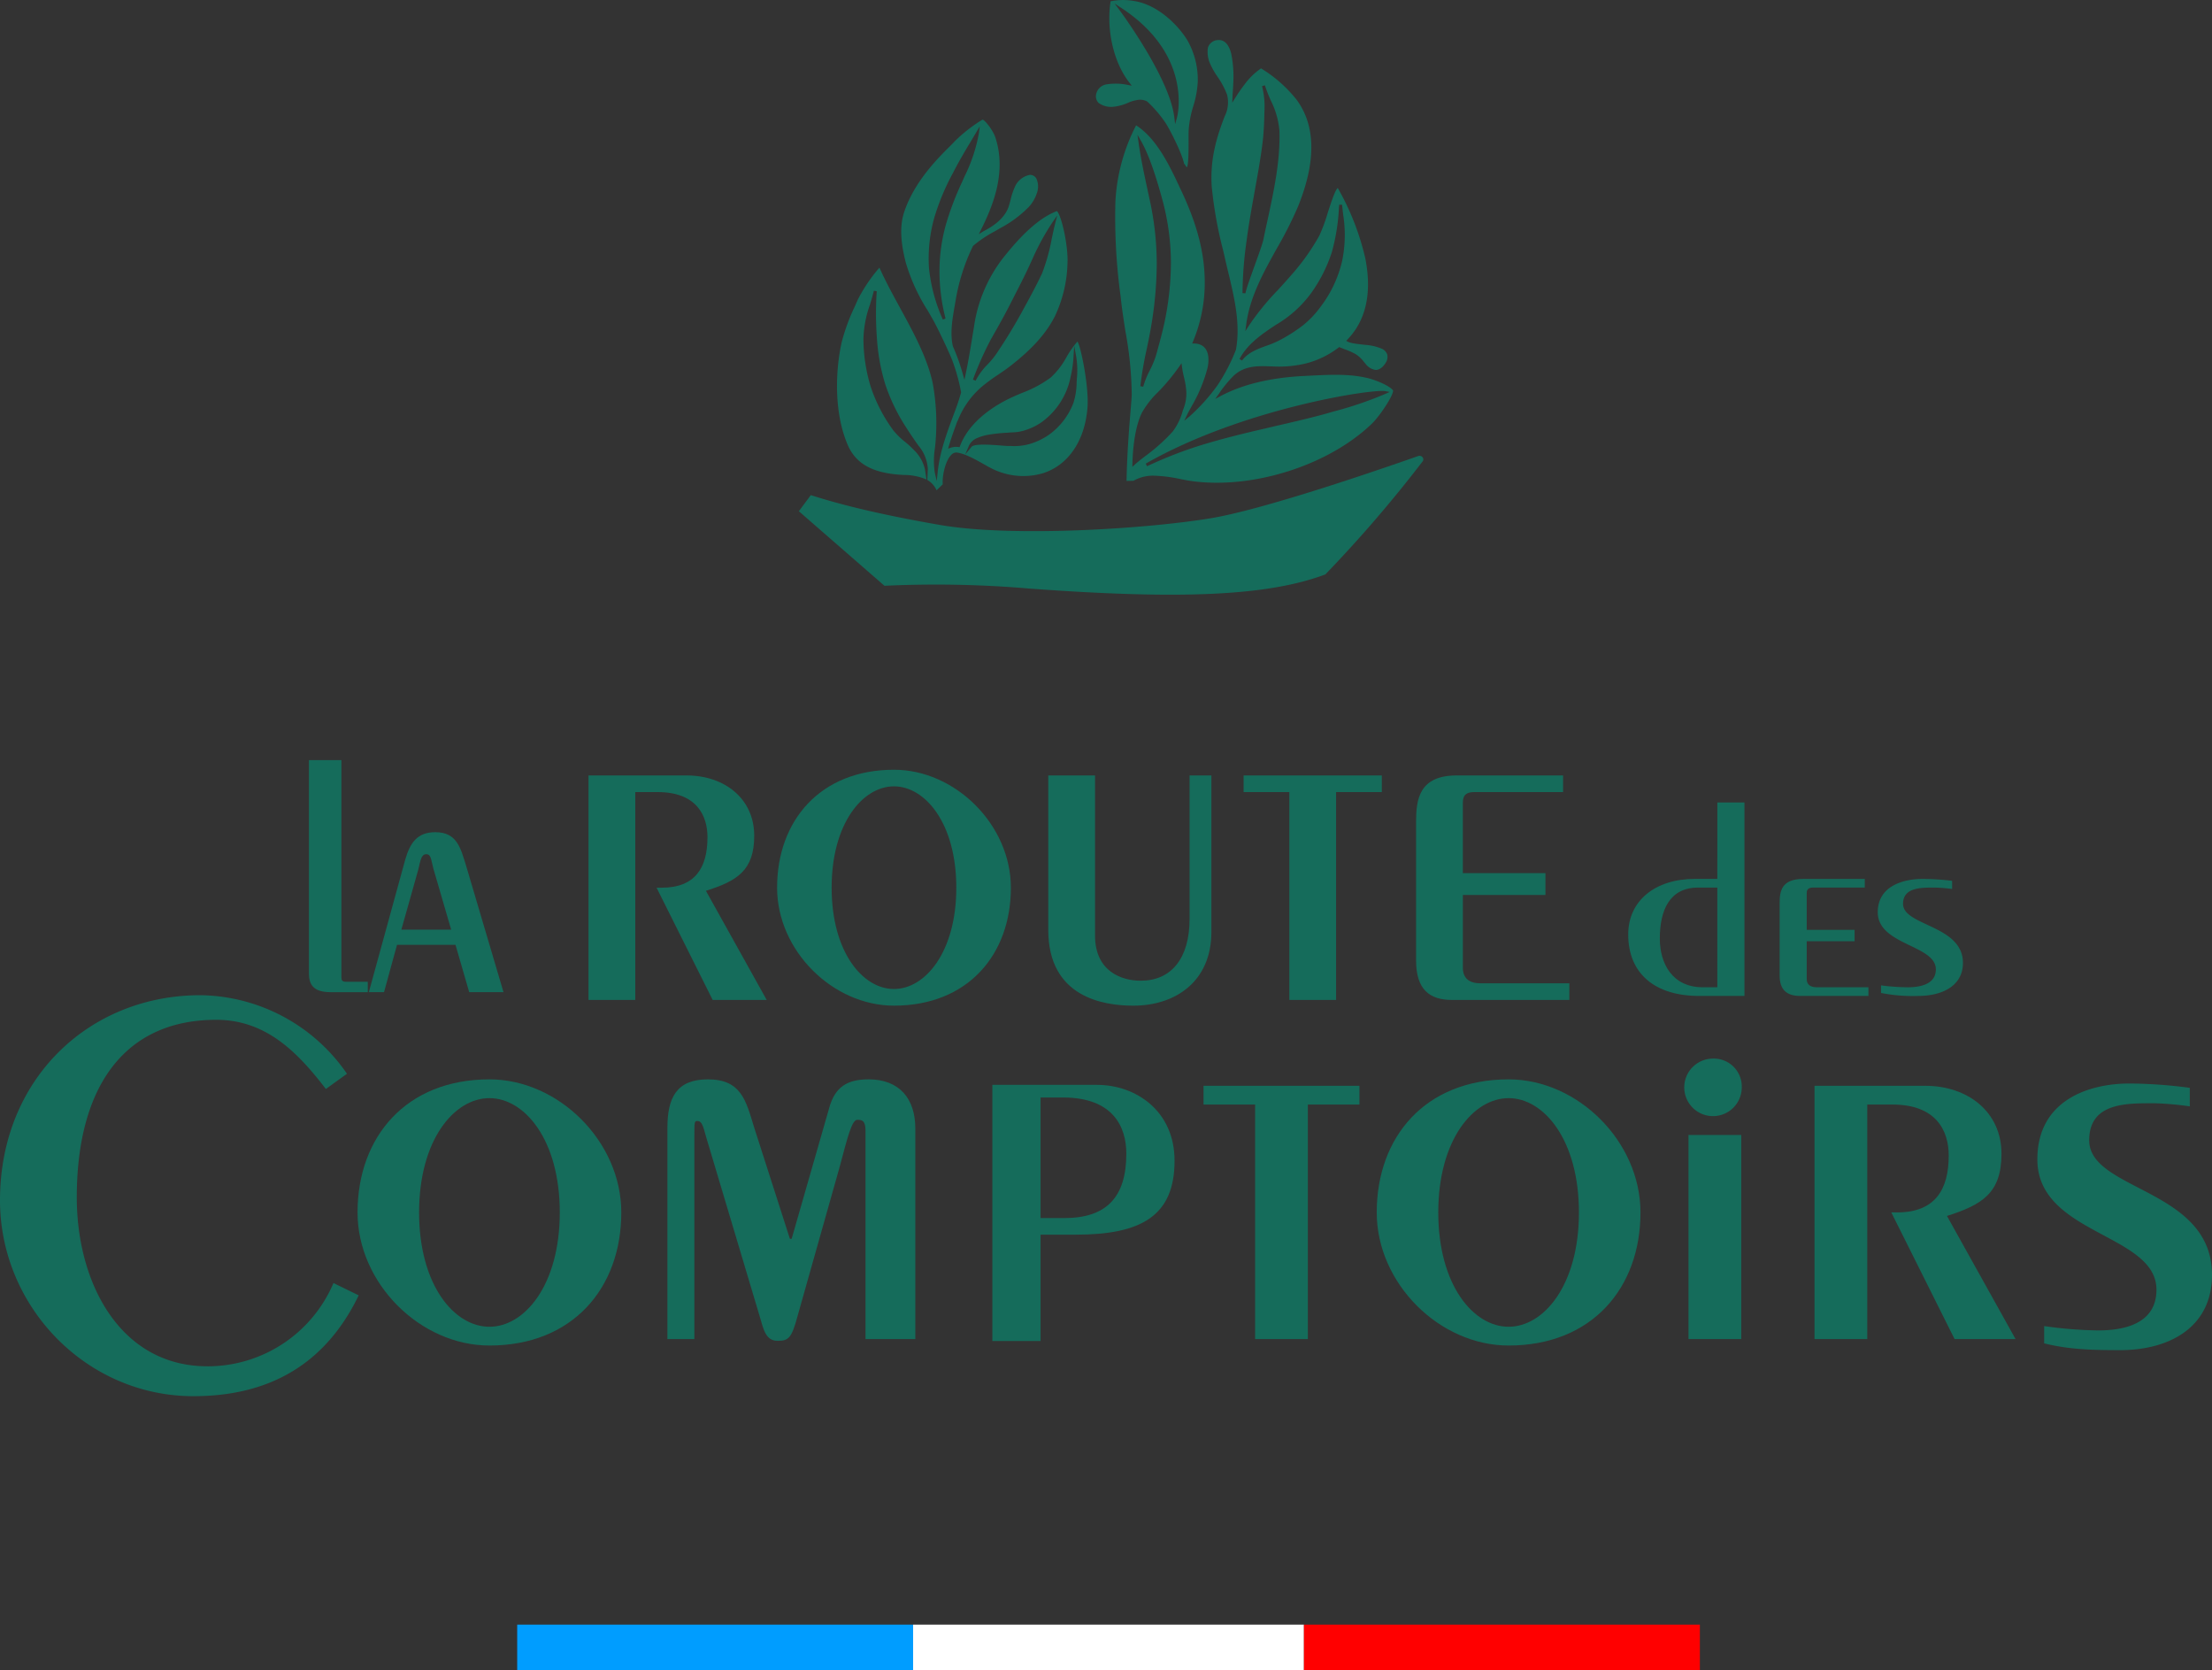 <svg xmlns="http://www.w3.org/2000/svg" xmlns:xlink="http://www.w3.org/1999/xlink" width="435.792" height="329" viewBox="0 0 435.792 329"><rect x="0" y="0" width="435.792" height="329" fill="#333333" stroke="none"/><defs><clipPath id="a"><rect width="435.792" height="275" fill="none"/></clipPath><clipPath id="b"><rect width="435.792" height="275.001" fill="none"/></clipPath></defs><g transform="translate(-742.104 -97)"><g transform="translate(42.615 -544)"><rect width="78" height="9" transform="translate(801.385 961)" fill="#009dff"/><rect width="77" height="9" transform="translate(879.385 961)" fill="#fff"/><rect width="78" height="9" transform="translate(956.385 961)" fill="red"/></g><g transform="translate(742.104 97)"><g clip-path="url(#a)"><g transform="translate(0 -0.001)"><g clip-path="url(#b)"><g transform="translate(0 0.001)" style="mix-blend-mode:multiply;isolation:isolate"><g transform="translate(0 0)"><g clip-path="url(#a)"><path d="M58.123,57.872c0,6.037-2.457,9.928-9.006,9.928H48.095L59.146,89.907H69.79L57.816,68.412c6.141-1.942,9.517-3.991,9.517-10.848,0-7.368-5.934-11.874-13.3-11.874H34.683V89.907H43.9V48.966h4.4c7.675,0,9.825,4.607,9.825,8.906" transform="translate(81.259 107.048)" fill="#156c5b"/><path d="M91.856,68.587c0-12.385-10.951-23.233-23.029-23.233C54.295,45.354,45.8,55.383,45.8,68.587c0,12.382,10.951,23.233,23.029,23.233,14.535,0,23.029-10.032,23.029-23.233M68.826,88.544c-6.141,0-12.282-7.267-12.282-19.957s6.141-19.961,12.282-19.961,12.282,7.267,12.282,19.961S74.967,88.544,68.826,88.544" transform="translate(107.298 106.26)" fill="#156c5b"/><path d="M61.779,45.691v30.4c0,13.3,10.848,14.943,16.785,14.943,8.187,0,15.354-4.707,15.354-14.532V45.691h-4.3V73.939c0,7.883-3.684,12.182-9.621,12.182-3.788,0-9.006-1.842-9.006-8.906V45.691Z" transform="translate(144.743 107.05)" fill="#156c5b"/><path d="M100.516,45.691H73.292v3.276H82.3V89.907h9.213V48.967h9.006Z" transform="translate(171.716 107.049)" fill="#156c5b"/><path d="M90.52,89.907h23.13V86.631h-17.5c-2.253,0-3.48-1.023-3.48-3.069V69.231h16.273v-4.3H92.669V51.015c0-1.638.919-2.049,2.25-2.049h17.5V45.69H91.442c-7.371,0-7.986,4.71-7.986,9.109V82.128c0,5.733,2.664,7.779,7.064,7.779" transform="translate(195.53 107.048)" fill="#156c5b"/><path d="M29.8,88.448H25.53c-.782,0-.923-.321-.923-.832V44.786h-6.4V86.72c0,2.049.638,3.777,4.269,3.777H29.8Z" transform="translate(42.655 104.93)" fill="#156c5b"/><path d="M27.287,71.224H38.81l2.7,9.317h6.756L40.943,55.79c-1.14-3.7-1.849-6.756-6.118-6.756-3.627,0-4.978,2.2-5.9,5.332L21.738,80.541h2.989Zm4.2-14.866c.428-1.778.568-2.989,1.564-2.989s.926,1.14,1.424,2.918l3.483,11.948H28.14Z" transform="translate(50.93 114.882)" fill="#156c5b"/><path d="M113.512,62.333h-4.389c-7.886,0-13.164,4.322-13.164,10.941,0,7.632,5.158,12.115,14,12.115h8.9V47.283h-5.339Zm0,21.348h-2.848c-6.047,0-8.478-4.7-8.478-9.6,0-5.553,1.9-10.035,7.532-10.035h3.794Z" transform="translate(224.821 110.78)" fill="#156c5b"/><path d="M108.973,74.839h13.405V73.131H112.235c-1.3,0-2.016-.532-2.016-1.6V64.058h9.43v-2.24h-9.43V54.561c0-.856.532-1.07,1.3-1.07h10.142v-1.7H109.508c-4.272,0-4.627,2.454-4.627,4.747V70.784c0,2.989,1.541,4.055,4.092,4.055" transform="translate(245.727 121.33)" fill="#156c5b"/><path d="M122.11,69.61c0,2.882-2.965,3.523-5.573,3.523a43.724,43.724,0,0,1-5.222-.374v1.494a32.147,32.147,0,0,0,7.294.585c4.747,0,8.839-1.972,8.839-6.509,0-7.471-11.8-7.257-11.8-11.633,0-3.309,3.677-3.2,6.348-3.2a33.187,33.187,0,0,1,3.32.267v-1.6a50.436,50.436,0,0,0-5.81-.374c-3.8,0-8.839,1.387-8.839,6.562,0,6.512,11.446,6.405,11.446,11.262" transform="translate(259.276 121.33)" fill="#156c5b"/><path d="M40.877,131.731c-17.206,0-25.75-16.4-25.75-33.259,0-21.592,9.236-34.987,27.482-34.987,9.932,0,16.166,6.582,21.592,13.626l4.159-3A35.572,35.572,0,0,0,39.49,58.638C17.55,58.638,0,75.149,0,99.05c0,20.9,16.975,38.567,38.106,38.567,14.318,0,25.75-5.773,32.563-19.86L65.7,115.334a26.94,26.94,0,0,1-24.824,16.4" transform="translate(0 137.384)" fill="#156c5b"/><path d="M47.053,63.6c-16.4,0-25.981,11.319-25.981,26.212,0,13.97,12.355,26.212,25.981,26.212,16.4,0,25.981-11.316,25.981-26.212,0-13.973-12.355-26.212-25.981-26.212m0,48.73c-6.927,0-13.856-8.2-13.856-22.518s6.93-22.514,13.856-22.514,13.86,8.2,13.86,22.514-6.93,22.518-13.86,22.518" transform="translate(49.37 149)" fill="#156c5b"/><path d="M78.94,63.6c-4.042,0-6.582,1.387-7.739,5.656L63.81,95.006h-.344l-7.044-21.94C54.8,67.755,53.881,63.6,47.3,63.6c-6.235,0-7.966,3.7-7.966,9.587v41.569h5.312V74.8c0-2.771,0-3.005.578-3.005.919,0,1.153,1.043,1.728,3.122l10.624,35.562c.7,2.427,1.157,4.62,3.467,4.62,2.193,0,2.768-.578,3.925-4.851L73.28,80.8c1.618-6.121,2.424-9.236,3.467-9.236s1.615.227,1.615,2.193v40.994h9.815V73.294c0-5.887-3.116-9.7-9.236-9.7" transform="translate(92.154 149)" fill="#156c5b"/><path d="M70.929,67.67H81.092v46.189H91.485V67.67h10.162V63.976H70.929Z" transform="translate(166.181 149.89)" fill="#156c5b"/><path d="M107.118,63.6c-16.4,0-25.981,11.319-25.981,26.212,0,13.97,12.355,26.212,25.981,26.212,16.4,0,25.981-11.316,25.981-26.212,0-13.973-12.355-26.212-25.981-26.212m0,48.73c-6.926,0-13.856-8.2-13.856-22.518s6.93-22.514,13.856-22.514,13.856,8.2,13.856,22.514-6.926,22.518-13.856,22.518" transform="translate(190.097 149)" fill="#156c5b"/><rect width="10.393" height="40.199" transform="translate(332.656 223.553)" fill="#156c5b"/><path d="M104.926,62.374a5.665,5.665,0,1,0,5.666,5.663,5.5,5.5,0,0,0-5.666-5.663" transform="translate(232.557 146.137)" fill="#156c5b"/><path d="M143.773,77.368c0-8.31-6.7-13.392-15.013-13.392H106.937v49.883H117.33V67.67h4.964c8.661,0,11.085,5.195,11.085,10.045,0,6.813-2.771,11.2-10.162,11.2h-1.153l12.469,24.945h12.011l-13.512-24.25c6.93-2.2,10.741-4.5,10.741-12.242" transform="translate(250.544 149.89)" fill="#156c5b"/><path d="M79.116,63.921H58.484v50.451h9.5V93.429h6.933c12.847,0,19.462-3.661,19.462-14.558,0-9.888-7.709-14.949-15.26-14.949M72.655,90.16H67.981V66.411h4.439c9.888,0,12.459,5.84,12.459,11.055,0,8.641-3.971,12.693-12.225,12.693" transform="translate(137.023 149.761)" fill="#156c5b"/><path d="M121.408,111.619a80.615,80.615,0,0,0,10.7.852c5.349,0,11.426-1.461,11.426-8.023,0-11.062-23.464-10.821-23.464-25.654,0-11.79,10.336-14.953,18.115-14.953a92.843,92.843,0,0,1,11.914.852v3.647a61.357,61.357,0,0,0-6.81-.608c-5.469,0-13.007-.241-13.007,7.294,0,9.969,24.193,9.484,24.193,26.5,0,10.333-8.387,14.833-18.115,14.833-5.469,0-10.089-.124-14.953-1.337Z" transform="translate(281.316 149.576)" fill="#156c5b"/><path d="M94.545,53.813a15.24,15.24,0,0,1-3.1,4.022,22.576,22.576,0,0,1-5.619,3.022c-.722.3-1.471.618-2.19.956-2.952,1.384-8.18,4.463-10.079,9.537l-.077.211-.224-.027a3.408,3.408,0,0,0-1.511.134l-.532.184.16-.535c.488-1.675,1.09-3.32,1.658-4.851l.077-.117a17.012,17.012,0,0,1,4.707-6.662,35.126,35.126,0,0,1,3.256-2.4c.789-.538,1.611-1.093,2.37-1.685,4.3-3.323,7.1-6.448,8.812-9.828A25.83,25.83,0,0,0,94.735,35.36c.174-3.426-1.17-9.407-2.079-10.3-4.225,1.581-8.143,6.114-10.737,9.4a28.8,28.8,0,0,0-5.636,13.6c-.12.712-.237,1.417-.351,2.126-.374,2.29-.766,4.663-1.257,6.967l-.241,1.14-.318-1.123a40.783,40.783,0,0,0-1.959-5.479c-.592-2.524-.1-5.339.331-7.822.074-.448.157-.886.224-1.31A39.321,39.321,0,0,1,76.089,31.99l.067-.094a23.929,23.929,0,0,1,4.2-2.821c.364-.207.722-.415,1.076-.625A22.925,22.925,0,0,0,87.1,24.258a7.355,7.355,0,0,0,1.581-2.671,3.789,3.789,0,0,0-.087-2.952,1.435,1.435,0,0,0-1.274-.705,4.036,4.036,0,0,0-2.8,2.043,13.239,13.239,0,0,0-1,2.882c-.1.384-.2.762-.314,1.133-.822,2.765-3.677,4.319-4.757,4.907-.14.074-.251.137-.331.184l-.849.521.445-.9c2.467-4.934,5.018-11.463,2.8-18.175-.441-1.327-1.986-3.35-2.517-3.48A29.571,29.571,0,0,0,72.5,11.335c-.234.264-.588.615-1.033,1.06-2.243,2.23-6.91,6.866-8.9,12.833-1.117,3.346-.421,7.09.308,9.982a37.085,37.085,0,0,0,4.366,9.511c.321.565.649,1.127.973,1.7,1.04,1.835,3.176,6.4,3.771,7.913a36.406,36.406,0,0,1,1.782,6.382l.013.064-.02.064c-.334,1.17-.645,2.129-.969,3.012l-.441,1.187c-1.431,3.851-2.788,7.495-3.192,11.463l-.181,1.738-.391-1.7a15.77,15.77,0,0,1,.033-4.79c.06-.528.11-1.013.134-1.421a43.744,43.744,0,0,0-.588-11.47c-1.1-5.008-3.844-10.029-6.5-14.886-1.464-2.694-2.855-5.242-3.978-7.779a31.7,31.7,0,0,0-4.256,6.291c-.187.435-.381.866-.568,1.3a38.307,38.307,0,0,0-2.621,7.134C49.024,56.41,48.683,64.577,51.385,71c1.585,3.774,4.824,5.623,10.487,6l.525.033a11.358,11.358,0,0,1,4.563.9l-.314-2.016a7.632,7.632,0,0,0-2.2-3.824,18.238,18.238,0,0,0-1.688-1.554,15.008,15.008,0,0,1-2.343-2.29,31.028,31.028,0,0,1-4.443-8.575,32.442,32.442,0,0,1-1.434-9.544,21.694,21.694,0,0,1,1.28-6.642c.271-.9.552-1.825.769-2.734l.568.087a65.529,65.529,0,0,0,.04,9.337A39.092,39.092,0,0,0,58.843,59.2a36.786,36.786,0,0,0,3.965,8.257c.919,1.441,1.772,2.7,2.614,3.864a7.773,7.773,0,0,1,1.8,4.57l-.1,2.129a4.347,4.347,0,0,1,1.815,2.036l1.22-1.167c-.127-1.829.558-4.707,1.688-5.81a1.332,1.332,0,0,1,1.123-.455c1.591.2,3.781,1.437,5.379,2.347.511.287.949.538,1.26.689A13.786,13.786,0,0,0,89.882,76.7c5.038-1.588,8.327-6.469,8.8-13.057.284-3.975-1.29-11.871-1.986-12.884a18.7,18.7,0,0,0-2.153,3.059m-14.873-3.55.013-.01c1.417-2.494,2.808-4.951,4.132-7.6l.628-1.23c1.09-2.123,2.213-4.319,3.189-6.509l.177-.381a48.6,48.6,0,0,1,4-7.321l.9-1.287-.391,1.524c-.217.859-.431,1.859-.659,2.918a38.258,38.258,0,0,1-1.932,6.953C88.5,39.927,87.114,42.457,85.77,44.9l-.09.17c-1.327,2.417-2.892,5-4.53,7.458a16.463,16.463,0,0,1-2.163,2.745,12.857,12.857,0,0,0-2.35,3.2l-.528-.221a67.284,67.284,0,0,1,3.564-7.99M70.78,27.718a34.422,34.422,0,0,0-1.267,9.193,37.462,37.462,0,0,0,1.2,9.327l-.538.184A32.782,32.782,0,0,1,67.441,36.2a29.694,29.694,0,0,1,1.03-9.758,45.531,45.531,0,0,1,3.757-8.989c1.13-2.23,2.35-4.266,3.533-6.231q.491-.827.979-1.645l.715-1.213-.184,1.4a31.572,31.572,0,0,1-2.818,8.471l-.5,1.127a58.5,58.5,0,0,0-3.172,8.351ZM96.6,57.845c-.02.264-.04.562-.06.883a13.868,13.868,0,0,1-.618,4.068,13.7,13.7,0,0,1-4.984,6.422,13.191,13.191,0,0,1-3.754,1.745,11.047,11.047,0,0,1-3.577.368l-.5,0c-.3,0-.792-.04-1.414-.09-1.708-.134-5.285-.425-5.853.247l-1.26,1.508.779-1.805a3.045,3.045,0,0,1,1.615-1.437,9.576,9.576,0,0,1,1.952-.6,31.3,31.3,0,0,1,3.928-.435c.3-.03.6-.05.9-.067a8.925,8.925,0,0,0,2.661-.435,11.987,11.987,0,0,0,3.219-1.575,14.464,14.464,0,0,0,5.723-8.969,22.624,22.624,0,0,0,.555-3.757l.147-2.323.418,2.29a16.837,16.837,0,0,1,.127,3.968" transform="translate(115.574 16.515)" fill="#156c5b"/><path d="M74.461,5.051" transform="translate(174.456 11.834)" fill="#156c5b"/><path d="M115.39,68.923c-3.577-.836-7.364-.638-11.022-.458l-1.234.06c-6.672.318-12.255,1.648-16.591,3.958l-1.08.575.705-.993A24.074,24.074,0,0,1,89.078,68.5c2.193-2.036,4.744-1.952,7.461-1.852l.3.01a22.571,22.571,0,0,0,6.682-.642,17.714,17.714,0,0,0,6.238-3.075l.134-.1.157.067c.308.13.622.247.939.371a13.846,13.846,0,0,1,2.186.979,6.268,6.268,0,0,1,1.568,1.478c.1.12.2.244.308.361a2.992,2.992,0,0,0,2.006,1.247c1.093.027,1.842-1.13,2.043-1.491a2.06,2.06,0,0,0,.247-1.575,1.93,1.93,0,0,0-1-1.08,9.911,9.911,0,0,0-3.343-.789l-1.568-.187c-.114-.017-.194-.027-.277-.04-.154-.023-.314-.05-.471-.077a6.517,6.517,0,0,1-.856-.214,1.44,1.44,0,0,1-.227-.1l-.331-.181.257-.271a14.373,14.373,0,0,0,1.608-2.006c2.37-3.61,3.009-8.3,1.9-13.95a51.074,51.074,0,0,0-5.426-13.87c-.511.324-1.414,3.126-1.966,4.844a33.652,33.652,0,0,1-1.675,4.55,44.036,44.036,0,0,1-5.693,7.949c-.812.939-1.665,1.872-2.487,2.771A51.454,51.454,0,0,0,92.1,58.617l-.7,1.1.167-1.284C92.264,53,94.982,48.12,97.613,43.4a76.942,76.942,0,0,0,4.118-8.13c3.654-8.942,3.557-16.076-.281-21.207a26.455,26.455,0,0,0-6.957-6.111,13.475,13.475,0,0,0-3.273,3.2c-.6.772-1.193,1.631-1.822,2.628l-.582.933.05-1.093c.017-.391.043-.782.07-1.173.033-.515.07-1.026.084-1.538a22.62,22.62,0,0,0-.4-5.847c-.247-1.023-.893-2.7-2.43-2.7-.053,0-.107,0-.16.007a2.153,2.153,0,0,0-2,1.491,5.581,5.581,0,0,0,.491,3.289,14.712,14.712,0,0,0,1.367,2.4,16,16,0,0,1,1.909,3.574,6.111,6.111,0,0,1-.445,4.222c-2.1,5.329-2.848,9.343-2.577,13.856a81.4,81.4,0,0,0,2.243,12.563q.241,1.033.468,2.026.281,1.229.582,2.467c1.18,4.931,2.4,10.029,1.481,15.11a36.343,36.343,0,0,1-3.671,7.054,37.857,37.857,0,0,1-5.512,6.114l-1.006.816.605-1.254c.053-.1.1-.207.15-.314l.274-.5c.157-.277.314-.558.461-.842a29.675,29.675,0,0,0,3.129-7.618c.241-1.2.532-4.065-1.979-4.617a3.162,3.162,0,0,0-.649-.064l-.421-.007.157-.388A29.873,29.873,0,0,0,83.4,49.859c-.04-5.506-1.474-11.1-4.516-17.59l-.281-.6c-2.056-4.409-4.61-9.872-8.722-12.5a36.764,36.764,0,0,0-4.082,15.056,115.224,115.224,0,0,0,1.03,18.653l.06.558c.231,2.106.572,4.272.9,6.372a72.393,72.393,0,0,1,1.23,12.4c-.01.485-.094,1.528-.214,2.969-.267,3.2-.705,8.511-.809,14.024l1.34-.023a1.177,1.177,0,0,0,.11-.047,7.711,7.711,0,0,1,4-.953,28.113,28.113,0,0,1,5.141.659c.839.164,1.628.314,2.36.415,12.041,1.611,26.917-3.146,35.408-11.349,1.551-1.5,4.235-5.563,4.152-6.5-.6-.919-3.45-2.1-5.118-2.48M91.652,41.853c.411-3.129.973-6.275,1.518-9.317l.157-.886c.572-3.129,1.217-6.672,1.581-10.109.134-1.488.214-3.109.251-5.1a16.32,16.32,0,0,0-.465-4.984l0-.01.277-.084.277-.084v0a30.05,30.05,0,0,0,1.18,3.025,16.25,16.25,0,0,1,1.685,5.9c.2,5.87-1.083,11.827-2.33,17.587-.277,1.277-.555,2.547-.809,3.808-.17.832-.923,2.922-1.718,5.131-.829,2.3-1.685,4.673-1.842,5.529l-.572-.05a76.85,76.85,0,0,1,.812-10.36m5.723,16.634h0a22.888,22.888,0,0,0,6.873-6.118,29.2,29.2,0,0,0,4.2-8.25,39.7,39.7,0,0,0,1.391-8.725l.05-.582h.578c.053.672.134,1.334.211,2a25.259,25.259,0,0,1-.214,9.083,23.6,23.6,0,0,1-4.2,8.956,19.1,19.1,0,0,1-3.46,3.674,32.17,32.17,0,0,1-4.142,2.7A19.278,19.278,0,0,1,95.51,62.6c-1.829.675-3.557,1.31-4.767,2.892l-.488-.3c1.5-2.855,4.222-4.8,7.12-6.7M70.893,22.323c1.354,2.38,2.771,6.318,4.219,11.717a47.5,47.5,0,0,1,1.625,12.315,57.929,57.929,0,0,1-1.414,12.312c-.465,2.036-1.03,4.062-1.564,5.964a20.246,20.246,0,0,1-1.19,2.815,16.694,16.694,0,0,0-1.287,3.2l-.568-.094a70.984,70.984,0,0,1,1.26-7.334c.324-1.548.655-3.146.909-4.72a75.272,75.272,0,0,0,1.063-12,58.715,58.715,0,0,0-1.237-11.951c-.164-.782-.338-1.571-.508-2.36-.682-3.156-1.387-6.415-1.845-9.671l-.207-1.494Zm-1.26,63.656-.5.465.02-.685c.167-5.947,1.341-8.919,1.835-9.922a17.518,17.518,0,0,1,3.239-4.155A40.213,40.213,0,0,0,78.4,66.64l.425-.612.12.883.04.281c.087.545.214,1.093.334,1.625a15.531,15.531,0,0,1,.458,2.862,8.325,8.325,0,0,1-.538,3.249,4.99,4.99,0,0,0-.194.548,11.816,11.816,0,0,1-1.962,4.011,35.993,35.993,0,0,1-5.466,4.884c-.812.628-1.514,1.173-1.986,1.608m49.385-13.93a72.173,72.173,0,0,1-10.176,3.467l-1.561.448c-2.989.826-6.047,1.534-9.006,2.22-1,.231-1.992.458-2.985.7-3.269.749-7.565,1.772-11.847,3.049a81.819,81.819,0,0,0-11.4,4.379l-.271-.511c19.041-10.864,44.608-14.739,47.175-14.288l.9.164Z" transform="translate(153.948 5.52)" fill="#156c5b"/><path d="M92.42,53c30.227,2.233,47.155,1.427,58.384-2.778a259.1,259.1,0,0,0,19.162-22.26.638.638,0,0,0,.02-.779.754.754,0,0,0-.9-.274c-8.906,3.126-30.715,10.584-40.937,12.262-12.8,2.1-39.142,3.761-53.3,1.3-13.522-2.35-20.689-4.366-25.416-5.867L47.08,37.776,63.945,52.458A216.057,216.057,0,0,1,92.42,53" transform="translate(110.304 62.922)" fill="#156c5b"/><path d="M69.714,9.715h.1l0,0,.053-.027Z" transform="translate(163.333 22.707)" fill="#156c5b"/><path d="M82.838,27.762c0-.709,0-1.4.01-2.012a20.633,20.633,0,0,1,.916-4.837,19.085,19.085,0,0,0,.883-4.81A15.631,15.631,0,0,0,82.6,7.929C80.531,4.569,76.49.875,72.121.2a12.227,12.227,0,0,0-4.647.053c-.876,5.67.612,12.1,3.731,16.056l.441.565-.705-.13a11.3,11.3,0,0,0-4.085-.154,2.487,2.487,0,0,0-2.263,2.186,1.859,1.859,0,0,0,.518,1.494,4.186,4.186,0,0,0,2.945.755,9.493,9.493,0,0,0,2.895-.8l.074-.03a6.457,6.457,0,0,1,1.341-.428l.2-.037a2.952,2.952,0,0,1,2.076.234l.067.05a23.761,23.761,0,0,1,3.65,4.282c.913,1.447,3.269,6.081,3.614,8.046l.094-.047a2.035,2.035,0,0,0,.435.659c.338-.455.338-3.41.341-5.2m-2.263-4.7-.388,1.4-.181-1.444C79.047,15.216,69.339,2.132,69.239,2L68.26.691l1.371.9c14.117,9.283,10.978,21.344,10.945,21.465" transform="translate(151.326 0.001)" fill="#156c5b"/></g></g></g></g></g></g></g></g></svg>